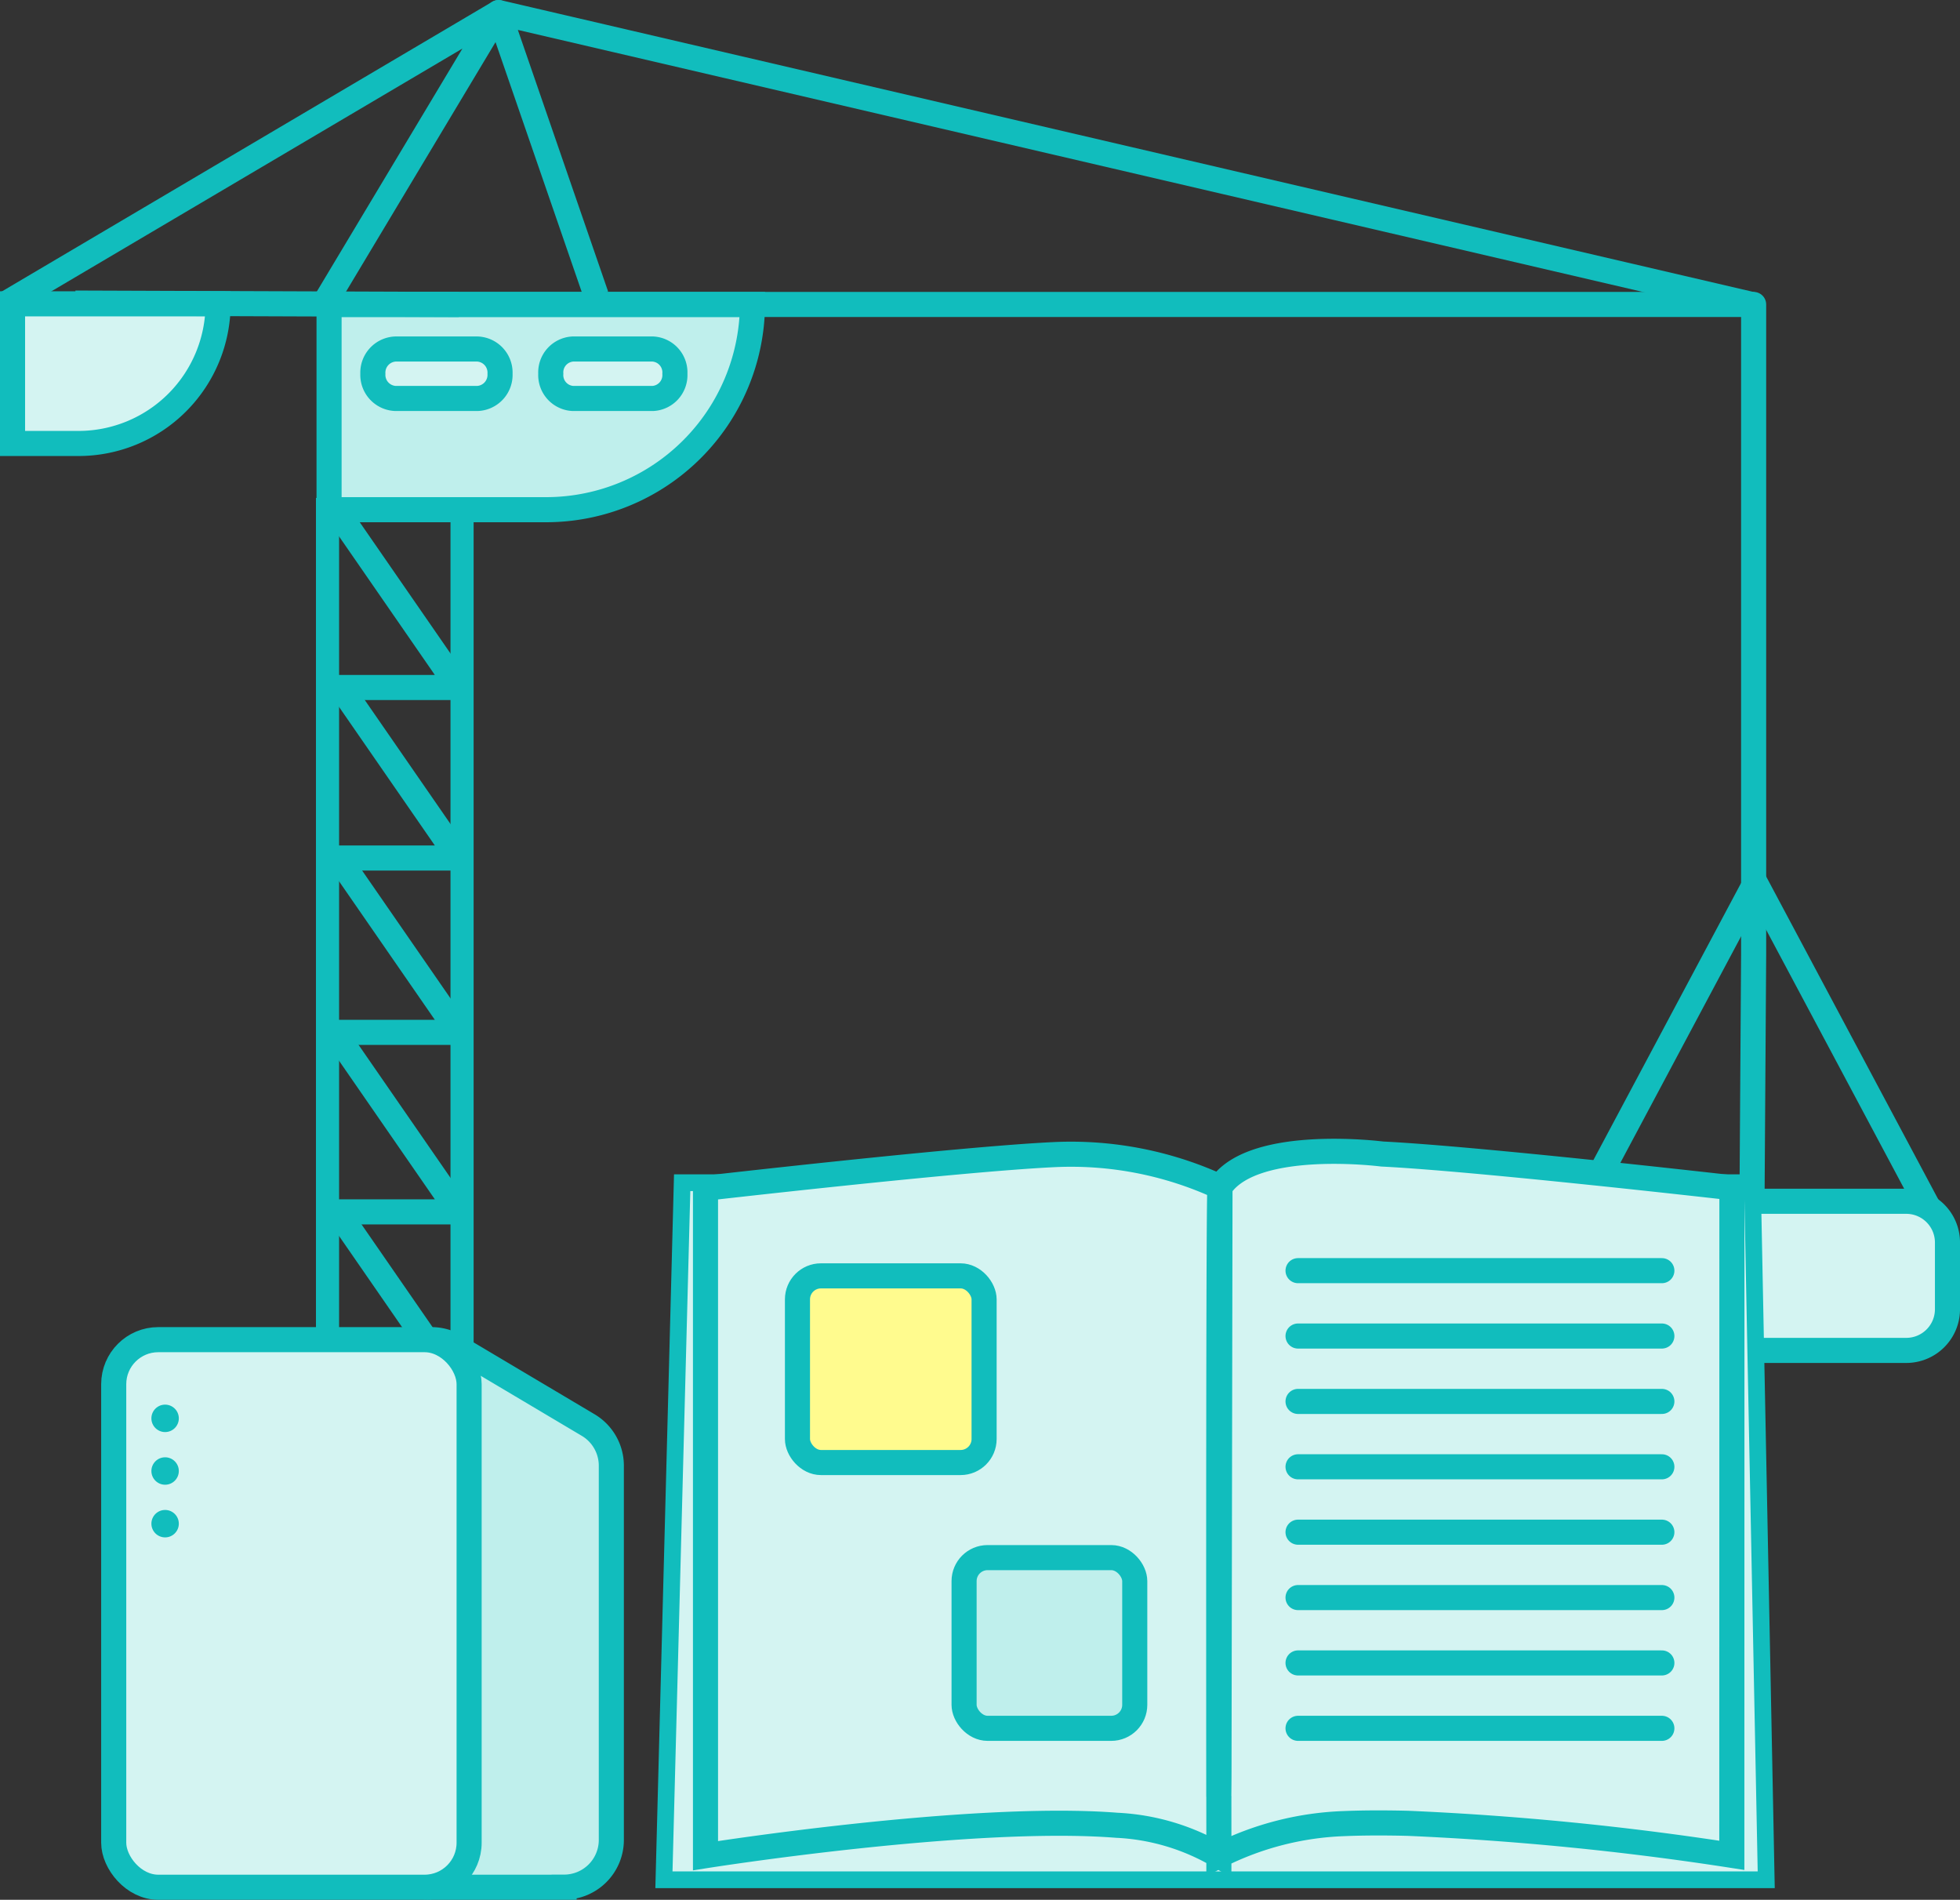 <svg xmlns="http://www.w3.org/2000/svg" width="117.19" height="113.568" viewBox="0 0 117.19 113.568"><rect x="0" y="0" width="117.19" height="113.568" fill="#333333" stroke="none"/><g transform="translate(0.398 0.75)"><path d="M-122.286-1838.868H-96.97a12.344,12.344,0,0,1-12.422,12.268h-12.894Z" transform="translate(141.563 1856.319)" fill="#bfefec" stroke="#11bdbd" stroke-miterlimit="10" stroke-width="1.5"/><path d="M-139.246-1836.849l29.412-17.368-10.249,17.1" transform="translate(139.246 1854.222)" fill="none" stroke="#11bdbd" stroke-linejoin="round" stroke-width="1.5"/><rect width="0.382" height="62.377" transform="translate(27.038 29.516)" fill="#11bdbd" stroke="#11bdbd" stroke-miterlimit="10" stroke-width="1"/><rect width="0.382" height="62.377" transform="translate(18.994 29.516)" fill="#11bdbd" stroke="#11bdbd" stroke-miterlimit="10" stroke-width="1"/><g transform="translate(19.644 29.992)"><path d="M-121.963-1771.715h7.388l-7.161-10.356" transform="translate(121.963 1834.086)" fill="none" stroke="#11bdbd" stroke-linejoin="round" stroke-width="1.5"/><path d="M-121.963-1780.684h7.388l-7.161-10.356" transform="translate(121.963 1832.861)" fill="none" stroke="#11bdbd" stroke-linejoin="round" stroke-width="1.5"/><path d="M-121.963-1789.9h7.388l-7.161-10.356" transform="translate(121.963 1831.602)" fill="none" stroke="#11bdbd" stroke-linejoin="round" stroke-width="1.5"/><path d="M-121.963-1799.339h7.388l-7.161-10.355" transform="translate(121.963 1830.312)" fill="none" stroke="#11bdbd" stroke-linejoin="round" stroke-width="1.5"/><path d="M-121.963-1808.509h7.388l-7.161-10.356" transform="translate(121.963 1829.059)" fill="none" stroke="#11bdbd" stroke-linejoin="round" stroke-width="1.5"/><path d="M-121.963-1817.478h7.388l-7.161-10.356" transform="translate(121.963 1827.834)" fill="none" stroke="#11bdbd" stroke-linejoin="round" stroke-width="1.5"/></g><path d="M-138.936-1838.9h12.289a8.346,8.346,0,0,1-8.346,8.346h-3.943Z" transform="translate(139.288 1856.314)" fill="#d4f4f2" stroke="#11bdbd" stroke-miterlimit="10" stroke-width="1.5"/><path d="M-38.431-1836.771l-74.937-17.45,5.838,16.917" transform="translate(142.781 1854.221)" fill="none" stroke="#11bdbd" stroke-linejoin="round" stroke-width="1.5"/><path d="M-118.639-1836.525h4.918a1.413,1.413,0,0,1,1.342,1.478h0a1.413,1.413,0,0,1-1.342,1.478h-4.918a1.413,1.413,0,0,1-1.343-1.478h0A1.414,1.414,0,0,1-118.639-1836.525Z" transform="translate(141.878 1856.639)" fill="#d4f4f2" stroke="#11bdbd" stroke-miterlimit="10" stroke-width="1.5"/><path d="M-109.311-1836.525h4.8a1.4,1.4,0,0,1,1.309,1.478h0a1.4,1.4,0,0,1-1.309,1.478h-4.8a1.4,1.4,0,0,1-1.311-1.478h0A1.4,1.4,0,0,1-109.311-1836.525Z" transform="translate(143.156 1856.639)" fill="#d4f4f2" stroke="#11bdbd" stroke-miterlimit="10" stroke-width="1.5"/><g transform="translate(11.392 87.928)"><path d="M-105.727-1753.78a.3.3,0,0,0,.3-.3h0a.282.282,0,0,0-.007-.061l-4.092-19.239-.019.286h0a.3.3,0,0,0-.3-.3H-125.13a.3.3,0,0,0-.292.236l-3.772,17.74a1.346,1.346,0,0,0,1.041,1.594,1.3,1.3,0,0,0,.273.028h17.013v.011Z" transform="translate(129.223 1777.336)" fill="#fff" stroke="#11bdbd" stroke-miterlimit="10" stroke-width="1"/><path d="M-125.572-1773.059l-3.009-3.008a.462.462,0,0,1-.012-.654.467.467,0,0,1,.34-.142h21.666a.464.464,0,0,1,.46.466.464.464,0,0,1-.142.33l-3.19,3.019a.454.454,0,0,1-.318.126l-15.469-.011A.45.45,0,0,1-125.572-1773.059Z" transform="translate(129.292 1776.862)" fill="#fff" stroke="#11bdbd" stroke-miterlimit="10" stroke-width="1"/></g><path d="M-122.286-1838.868H-37.11v38.92l-.107,16.185" transform="translate(141.563 1856.319)" fill="none" stroke="#11bdbd" stroke-linejoin="round" stroke-width="1.5"/><line x2="11.13" y2="20.877" transform="translate(104.457 51.842)" fill="none" stroke="#11bdbd" stroke-linejoin="round" stroke-width="1.5"/><line x1="11.13" y2="20.877" transform="translate(93.526 51.842)" fill="none" stroke="#11bdbd" stroke-linejoin="round" stroke-width="1.5"/><path d="M-54.555-1791.7h17.628a2.465,2.465,0,0,1,2.494,2.432v4.05a2.463,2.463,0,0,1-2.494,2.432H-54.555a2.463,2.463,0,0,1-2.493-2.432v-4.05A2.464,2.464,0,0,1-54.555-1791.7Z" transform="translate(150.476 1862.762)" fill="#d4f4f2" stroke="#11bdbd" stroke-linejoin="round" stroke-width="1.5"/><line x1="22.925" y1="0.083" transform="translate(4.108 17.368)" fill="none" stroke="#11bdbd" stroke-miterlimit="10" stroke-width="1.5"/><g transform="translate(6.401 79.334)"><path d="M-108.63-1751.689h-7.929a2.824,2.824,0,0,1-2.826-2.823h0V-1781.6a2.825,2.825,0,0,1,2.827-2.823,2.825,2.825,0,0,1,1.44.394l7.93,4.711a2.826,2.826,0,0,1,1.383,2.429v22.37a2.824,2.824,0,0,1-2.825,2.824h0Z" transform="translate(135.558 1784.423)" fill="#bfefec" stroke="#11bdbd" stroke-miterlimit="10" stroke-width="1.5"/><rect width="21.25" height="32.734" rx="2.663" fill="#d4f4f2" stroke="#11bdbd" stroke-miterlimit="10" stroke-width="1.5"/><g transform="translate(2.253 3.884)"><circle cx="0.82" cy="0.82" r="0.82" fill="#11bdbd"/><circle cx="0.82" cy="0.82" r="0.82" transform="translate(0 3.148)" fill="#11bdbd"/><circle cx="0.82" cy="0.82" r="0.82" transform="translate(0 6.296)" fill="#11bdbd"/></g></g><g transform="translate(39.299 68.074)"><g transform="translate(0 1.878)"><path d="M-38.764-1751.008h-65.907l1.09-41.669h63.992Z" transform="translate(104.671 1792.677)" fill="#d4f4f2" stroke="#11bdbd" stroke-miterlimit="10" stroke-width="1"/></g><path d="M-41.114-1792.151s-15.164-1.732-20.908-2.016c0,0-7.58-.979-9.628,1.873l-.014.008v.01c-.019.026-.041.051-.059.077l-.059,34.4q0,1.113-.013,2.04c-.007-9.757-.017-36.349.072-36.438a21.244,21.244,0,0,0-9.969-1.932c-5.746.278-20.793,2.007-20.793,2.007v39.9s15.825-2.51,24.585-1.819a13.281,13.281,0,0,1,6.11,1.819v-.039h0v.039a18.02,18.02,0,0,1,7.439-1.917c1.2-.05,2.5-.052,3.843-.019h.009a176.413,176.413,0,0,1,19.379,1.914Z" transform="translate(104.97 1794.33)" fill="#d4f4f2" stroke="#11bdbd" stroke-miterlimit="10" stroke-width="1.5"/><line x2="0.002" y2="3.537" transform="translate(33.179 38.564)" fill="none" stroke="#11bdbd" stroke-miterlimit="10" stroke-width="1.5"/><line x2="21.753" transform="translate(37.914 7.135)" fill="none" stroke="#11bdbd" stroke-linecap="round" stroke-miterlimit="10" stroke-width="1.5"/><line x2="21.753" transform="translate(37.914 11.043)" fill="none" stroke="#11bdbd" stroke-linecap="round" stroke-miterlimit="10" stroke-width="1.5"/><line x2="21.753" transform="translate(37.914 14.952)" fill="none" stroke="#11bdbd" stroke-linecap="round" stroke-miterlimit="10" stroke-width="1.5"/><line x2="21.753" transform="translate(37.914 18.86)" fill="none" stroke="#11bdbd" stroke-linecap="round" stroke-miterlimit="10" stroke-width="1.5"/><line x2="21.753" transform="translate(37.914 22.769)" fill="none" stroke="#11bdbd" stroke-linecap="round" stroke-miterlimit="10" stroke-width="1.5"/><line x2="21.753" transform="translate(37.914 26.678)" fill="none" stroke="#11bdbd" stroke-linecap="round" stroke-miterlimit="10" stroke-width="1.5"/><line x2="21.753" transform="translate(37.914 30.585)" fill="none" stroke="#11bdbd" stroke-linecap="round" stroke-miterlimit="10" stroke-width="1.5"/><line x2="21.753" transform="translate(37.914 34.494)" fill="none" stroke="#11bdbd" stroke-linecap="round" stroke-miterlimit="10" stroke-width="1.5"/><rect width="11.159" height="11.159" rx="1.405" transform="translate(7.984 7.446)" fill="#fffb8e" stroke="#11bdbd" stroke-miterlimit="10" stroke-width="1.5"/><rect width="10.205" height="10.205" rx="1.405" transform="translate(17.946 24.289)" fill="#bfefec" stroke="#11bdbd" stroke-miterlimit="10" stroke-width="1.5"/></g></g></svg>